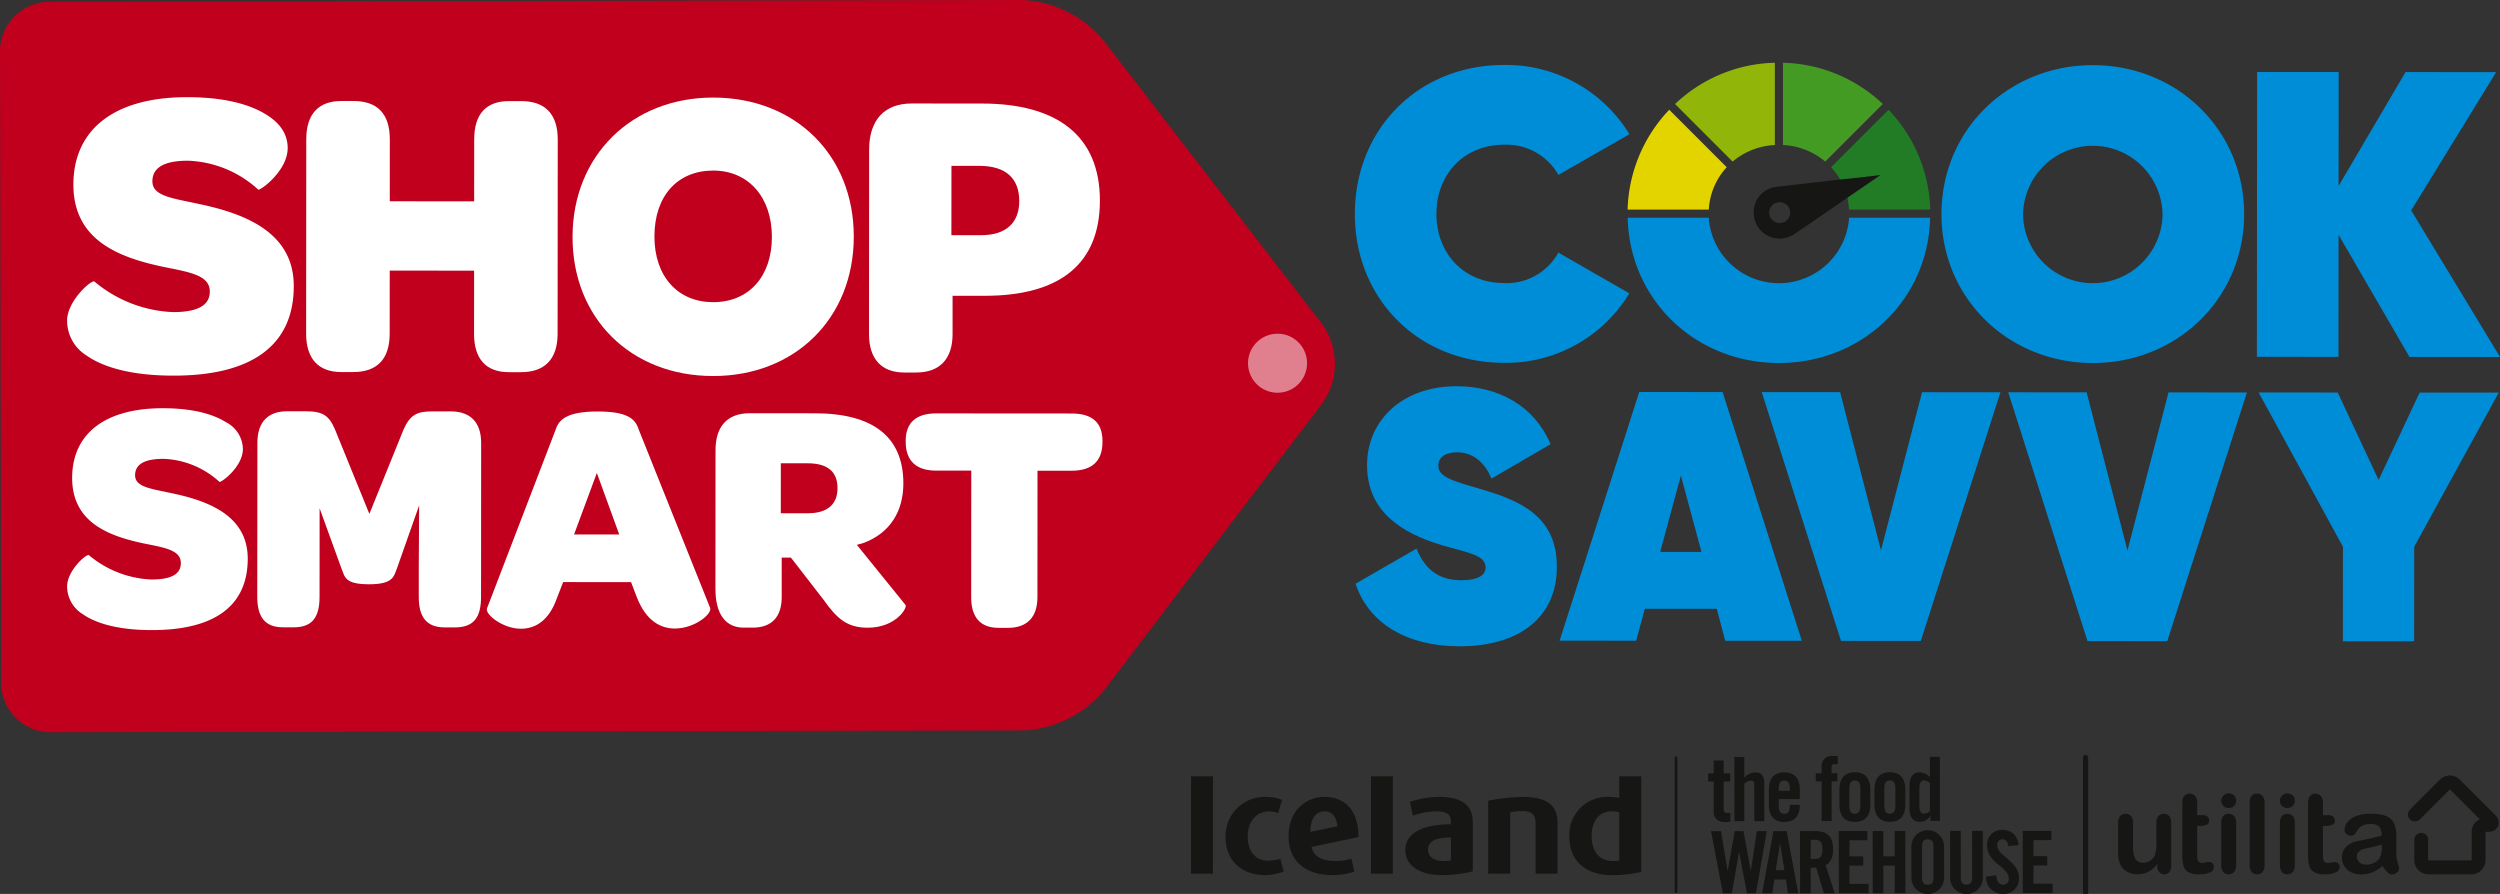 <svg id="Group_9187" data-name="Group 9187" xmlns="http://www.w3.org/2000/svg" xmlns:xlink="http://www.w3.org/1999/xlink" width="407" height="145.535" viewBox="0 0 407 145.535">
  <rect x="0" y="0" width="407" height="145.535" fill="#333333" stroke="none"/>
  <defs>
    <clipPath id="clip-path">
      <rect id="Rectangle_5016" data-name="Rectangle 5016" width="407" height="145.535" fill="none"/>
    </clipPath>
    <clipPath id="clip-path-3">
      <rect id="Rectangle_5014" data-name="Rectangle 5014" width="9.611" height="9.611" fill="none"/>
    </clipPath>
  </defs>
  <g id="Group_9186" data-name="Group 9186" clip-path="url(#clip-path)">
    <g id="Group_9185" data-name="Group 9185">
      <g id="Group_9184" data-name="Group 9184" clip-path="url(#clip-path)">
        <path id="Path_21212" data-name="Path 21212" d="M179.656,112.5a18.382,18.382,0,0,1-12.9,6.411l-158.514.3a8.058,8.058,0,0,1-8.049-8.02L0,8.349A8.058,8.058,0,0,1,8.02.3L166.534,0a18.457,18.457,0,0,1,12.939,6.349l35.816,46.476a11.108,11.108,0,0,1,.041,12.76Z" transform="translate(0 0)" fill="#c0001d"/>
        <g id="Group_9183" data-name="Group 9183" transform="translate(203.178 54.328)" opacity="0.5">
          <g id="Group_9182" data-name="Group 9182">
            <g id="Group_9181" data-name="Group 9181" clip-path="url(#clip-path-3)">
              <g id="Group_9180" data-name="Group 9180">
                <g id="Group_9179" data-name="Group 9179" clip-path="url(#clip-path-3)">
                  <path id="Path_21213" data-name="Path 21213" d="M400.94,112.023a4.805,4.805,0,1,0,4.8-4.815,4.805,4.805,0,0,0-4.8,4.815" transform="translate(-400.94 -107.208)" fill="#fff"/>
                </g>
              </g>
            </g>
          </g>
        </g>
        <path id="Path_21214" data-name="Path 21214" d="M21.553,67.61c0-3.224,3.978-6.713,4.449-6.378a21.21,21.21,0,0,0,12.79,4.979c4.107,0,5.993-1.138,5.995-3.354,0-2.687-3.364-3.159-7.673-4.035-7.271-1.55-14.541-4.377-14.535-13.376.007-8.933,6.609-14.234,18.527-14.226,5.993,0,10.167,1.149,12.859,2.83,2.423,1.479,3.5,3.361,3.5,5.443,0,3.761-4.516,6.982-4.786,6.78a17.877,17.877,0,0,0-11.444-4.709c-3.905,0-5.791,1.138-5.793,3.354,0,2.485,3.432,2.756,7.943,3.767,8.55,1.82,15.079,5.317,15.073,13.309-.007,9.47-6.609,14.57-19.6,14.56-6.8,0-11.379-1.352-14.071-3.234a6.667,6.667,0,0,1-3.228-5.711" transform="translate(-10.631 -15.4)" fill="#fff"/>
        <path id="Path_21215" data-name="Path 21215" d="M98.347,70.326l.023-31.635c0-4.164,2.024-6.245,5.728-6.242l1.953,0c3.906,0,5.924,2.086,5.921,6.25l-.007,10.075,13.736.01.007-10.075c0-4.164,1.958-6.245,5.661-6.242h2.02c3.838,0,5.924,2.086,5.921,6.251l-.023,31.635c0,4.1-2.092,6.244-5.93,6.242l-2.02,0c-3.7,0-5.655-2.154-5.652-6.25l.008-10.276-13.736-.01-.008,10.276c0,4.1-2.024,6.245-5.93,6.242l-1.953,0c-3.7,0-5.722-2.154-5.719-6.25" transform="translate(-48.509 -16.006)" fill="#fff"/>
        <path id="Path_21216" data-name="Path 21216" d="M183.934,54.027c.01-13.231,9.645-22.694,22.91-22.685,13.4.01,22.887,9.42,22.877,22.651-.01,13.3-9.578,22.695-22.91,22.684-13.4-.009-22.887-9.419-22.877-22.65m32.455.023c0-6.515-3.831-10.816-9.554-10.821-5.791,0-9.564,4.091-9.569,10.74,0,6.515,3.831,10.682,9.554,10.686,5.791,0,9.564-4.157,9.569-10.605" transform="translate(-90.725 -15.459)" fill="#fff"/>
        <path id="Path_21217" data-name="Path 21217" d="M279.176,70.784l.022-30.022c0-4.836,2.5-7.521,6.941-7.518l11.447.009c12.39.009,19.186,5.387,19.179,15.8-.007,10.343-6.542,15.51-18.8,15.5l-5.185,0,0,6.246c0,3.962-2.025,6.245-5.93,6.242l-1.953,0c-3.635,0-5.722-2.153-5.719-6.25m24.458-21.676c0-3.694-2.218-5.711-6.46-5.713l-4.579,0-.008,11.283,4.848,0c4.04,0,6.2-2.011,6.2-5.57" transform="translate(-137.702 -16.397)" fill="#fff"/>
        <path id="Path_21218" data-name="Path 21218" d="M435.261,45.1c.01-13.713,10.244-24.238,24.322-24.228a23.528,23.528,0,0,1,20.379,11.277L468.4,38.764a9.718,9.718,0,0,0-8.828-4.908c-6.574-.005-11.027,4.828-11.032,11.254s4.441,11.265,11.015,11.269a9.573,9.573,0,0,0,8.836-4.962l11.55,6.633a23.439,23.439,0,0,1-20.395,11.312c-14.078-.01-24.3-10.55-24.287-24.262" transform="translate(-214.69 -10.295)" fill="#008dd8"/>
        <path id="Path_21219" data-name="Path 21219" d="M749.886,69.51l-11.54-19.882L738.331,69.5l-13.282-.009.034-46.371,13.281.01-.014,18.548,10.9-18.54L764,23.149,750.169,45.662,764.628,69.52Z" transform="translate(-357.627 -11.404)" fill="#008dd8"/>
        <path id="Path_21220" data-name="Path 21220" d="M21.562,160.145c0-2.569,3.17-5.35,3.545-5.082A16.9,16.9,0,0,0,35.3,159.031c3.273,0,4.776-.907,4.777-2.673,0-2.141-2.681-2.517-6.114-3.215-5.794-1.235-11.587-3.487-11.582-10.66.005-7.118,5.266-11.343,14.763-11.336,4.775,0,8.1.916,10.247,2.256a5.02,5.02,0,0,1,2.787,4.337c0,3-3.6,5.564-3.814,5.4a14.247,14.247,0,0,0-9.119-3.753c-3.112,0-4.615.906-4.617,2.673,0,1.98,2.735,2.2,6.329,3,6.813,1.451,12.016,4.238,12.011,10.607-.006,7.547-5.266,11.611-15.622,11.6-5.419,0-9.067-1.077-11.212-2.577a5.315,5.315,0,0,1-2.572-4.552" transform="translate(-10.635 -64.687)" fill="#fff"/>
        <path id="Path_21221" data-name="Path 21221" d="M82.674,137.26c0-3.372,1.721-5.137,4.833-5.135l3,0c2.844,0,3.809.7,4.773,2.894l5.624,13.813,5.591-13.8c1.074-2.355,2.2-2.89,4.616-2.887l3.058,0c3.166,0,4.935,1.77,4.933,5.142l-.018,25.049c0,3.266-1.13,4.978-4.242,4.975h-1.663c-3.005,0-4.238-1.716-4.235-4.981l0-4.657.061-10.223-3.6,10.22c-.538,1.338-.592,2.622-4.563,2.619-4.024,0-3.916-1.233-4.505-2.625l-3.535-9.744-.01,14.4c0,3.266-1.13,4.977-4.189,4.975l-1.771,0c-2.951,0-4.184-1.716-4.182-4.981Z" transform="translate(-40.77 -65.17)" fill="#fff"/>
        <path id="Path_21222" data-name="Path 21222" d="M156.425,164.245l11.181-29.109c.538-1.712,1.988-2.943,6.87-2.939s6.116,1.236,6.651,2.949l11.622,29.018c.375.964-2.524,3.371-5.743,3.368-2.307,0-4.668-1.234-6.167-5.036l-.964-2.517-11.053-.008-1.021,2.622c-1.29,3.692-3.545,4.975-5.852,4.973-2.951,0-5.9-2.359-5.524-3.322m21.524-12.027-3.642-10.012L170.6,152.212Z" transform="translate(-77.14 -65.206)" fill="#fff"/>
        <path id="Path_21223" data-name="Path 21223" d="M229.84,161.446l.016-22.694c0-3.907,1.99-5.993,5.531-5.99l10.678.008c9.6.007,14.377,3.971,14.371,11.411,0,4.6-2.205,8.081-6.445,9.684l-1.127.32,7.934,9.8c.322.428-1.559,3.692-6.173,3.689-3.327,0-4.989-1.449-7.187-4.555l-5.307-6.854-1.5,0,0,6.423c0,3.212-1.613,4.977-4.725,4.974h-1.5c-2.951,0-4.559-2.3-4.556-6.212m15.032-12.407c3.219,0,4.83-1.495,4.832-4.064,0-2.676-1.553-4.069-4.88-4.072l-4.346,0-.006,8.135Z" transform="translate(-113.368 -65.484)" fill="#fff"/>
        <path id="Path_21224" data-name="Path 21224" d="M301.644,142.12l-5.742,0c-3.219,0-4.935-1.609-4.933-4.66v-.214c0-2.944,1.72-4.442,4.939-4.439l22.106.016c3.327,0,4.989,1.5,4.987,4.446v.214c0,3.051-1.666,4.656-4.993,4.653l-5.58,0-.015,20.607c0,3.265-1.72,4.976-4.778,4.974h-1.557c-2.951,0-4.452-1.716-4.45-4.981Z" transform="translate(-143.52 -65.504)" fill="#fff"/>
        <path id="Path_21225" data-name="Path 21225" d="M435.5,156.231l9.921-5.719c1.447,3.645,3.882,5.152,7.3,5.154,2.784,0,3.945-.866,3.946-2.08,0-2.083-3.072-2.432-7.189-3.65-6.726-2.03-12.116-5.62-12.111-13.024.006-7.289,5.751-12.838,14.623-12.832,6.728,0,12.64,3.191,15.246,9.44l-9.631,5.6c-1.216-3.067-3.419-4.283-5.564-4.285s-3.074.981-3.075,2.138c0,1.793,1.97,2.431,6.608,3.765,6.378,1.855,12.7,4.289,12.692,12.735-.006,8.33-6.215,12.953-15.842,12.946-9.047-.006-14.959-4.118-16.927-10.193" transform="translate(-214.809 -61.202)" fill="#008dd8"/>
        <path id="Path_21226" data-name="Path 21226" d="M526.628,161.24l-11.715-.009-1.4,5.2-12.469-.009,12.962-40.483,13.571.01,12.9,40.5-12.468-.009Zm-2.487-9.258-3.355-12.439-3.372,12.434Z" transform="translate(-247.14 -62.122)" fill="#008dd8"/>
        <path id="Path_21227" data-name="Path 21227" d="M565.979,125.97l12.759.009,6.651,25.746,6.687-25.737,12.759.009L591.873,166.48l-12.991-.009Z" transform="translate(-279.167 -62.134)" fill="#008dd8"/>
        <path id="Path_21228" data-name="Path 21228" d="M645.166,126.025l12.759.01,6.651,25.746,6.687-25.737,12.759.01L671.06,166.536l-12.991-.009Z" transform="translate(-318.225 -62.161)" fill="#008dd8"/>
        <path id="Path_21229" data-name="Path 21229" d="M750.937,151.205l-.011,15.387-11.6-.008.011-15.388-13.726-25.115,12.875.009,6.659,14.235,6.68-14.225,12.874.009Z" transform="translate(-357.905 -62.189)" fill="#008dd8"/>
        <path id="Path_21230" data-name="Path 21230" d="M434.592,262.023h-3.583V250.152a31.443,31.443,0,0,1,5.614-.621c3.907,0,5.67,1.336,5.67,4.177v8.315h-3.564V253.9c0-1.693-.862-2.07-2.183-2.07a10.252,10.252,0,0,0-1.954.208Zm-48.4,0h-3.564V246.183H386.2Zm29.292,0h-3.564V246.183h3.564Zm-11.111-10.14c1.168,0,1.953.827,2.088,2.426l-4.388.922c-.039-2.127.862-3.349,2.3-3.349m1.8,8.09c-2.816,0-3.7-1.187-3.927-2.3l7.644-1.6c-.019-5.494-3.353-6.548-5.517-6.548-2.817,0-5.863,2.014-5.863,6.455,0,3.93,2.681,6.283,7.126,6.283a11.825,11.825,0,0,0,3.583-.565l-.478-2.107a9.282,9.282,0,0,1-2.568.378m46.175-.077a6.15,6.15,0,0,1-.977.077c-2.242,0-3.525-1.506-3.525-4.083,0-1.957.842-4.007,3.333-4.007a5.321,5.321,0,0,1,1.169.132Zm0-13.714V249.7a9.252,9.252,0,0,0-1.8-.17,6.137,6.137,0,0,0-6.323,6.455c0,3.93,2.606,6.283,6.955,6.283a21.3,21.3,0,0,0,4.751-.527V246.183ZM397.436,250l-.613,2.163a4.555,4.555,0,0,0-1.455-.282c-2.069,0-3.507,1.636-3.507,4.1,0,2.445,1.284,3.93,3.354,3.93a6.5,6.5,0,0,0,1.954-.32l.556,2.107a9.724,9.724,0,0,1-3.047.565c-3.851,0-6.418-2.446-6.418-6.077a6.374,6.374,0,0,1,6.514-6.66,7.5,7.5,0,0,1,2.663.471m27.5,9.858a7.168,7.168,0,0,1-1.226.113c-1.208,0-2.491-.491-2.491-1.844s1.187-2,3.717-1.976Zm-1.878-10.329a15.1,15.1,0,0,0-4.79.809c.039.132.422,2.013.479,2.238a13.163,13.163,0,0,1,3.794-.694c1.667,0,2.394.469,2.394,1.636v.47c-5.23,0-7.414,1.825-7.414,4.177,0,2.614,2.433,4.1,5.9,4.1a20.1,20.1,0,0,0,5.077-.621V253.67c0-2.8-1.8-4.139-5.441-4.139M461.595,265.2a.212.212,0,0,0,.212-.213V243.134a.213.213,0,1,0-.426,0v21.851a.213.213,0,0,0,.213.213m5.229-18.172V245.7h.9l0-2.1h1.621l0,2.1h1.083v1.33l-1.083,0,0,4.486c0,.406.175.636.55.636h.535v1.388a2.741,2.741,0,0,1-.809.089c-1.214,0-1.9-.563-1.9-1.749l0-4.849Zm5.891,6.449-.006-6.106a1.9,1.9,0,0,1,1.039-.493.516.516,0,0,1,.58.565l.006,6.033,1.622,0-.006-6.294c0-1.013-.508-1.636-1.363-1.634a2.428,2.428,0,0,0-1.88.871l0-3.386-1.621,0,.011,10.447Zm7.4-4.928v-.405c0-.9-.319-1.273-.9-1.272s-.9.378-.9,1.273v.405Zm1.622,1.33-3.415,0,0,1.13c0,.9.319,1.271.9,1.271s.9-.376.9-1.273v-.174l1.62,0c-.026,1.649-.7,2.779-2.514,2.781-1.852,0-2.519-1.184-2.521-2.893l0-2.285c0-1.707.663-2.9,2.514-2.9s2.52,1.185,2.521,2.893Zm3.563,3.585h1.623l-.007-6.455h.924v-1.331h-.925v-.956c0-.375.144-.52.535-.52h.463v-1.331H487.1a1.623,1.623,0,0,0-1.807,1.839l0,.969-.955,0,0,1.332.955,0Zm6.3-5.332c0-.9-.319-1.273-.9-1.272s-.9.378-.9,1.274l0,2.866c0,.9.321,1.272.9,1.272s.9-.378.894-1.274Zm-3.414.293c0-1.707.664-2.9,2.515-2.9s2.519,1.185,2.521,2.892l0,2.285c0,1.708-.662,2.9-2.515,2.9s-2.52-1.184-2.521-2.892Zm9.116-.3c0-.9-.319-1.273-.9-1.272s-.9.378-.9,1.275l0,2.865c0,.9.319,1.272.9,1.272s.9-.378.9-1.273Zm-3.415.293c0-1.707.662-2.9,2.516-2.9s2.519,1.185,2.52,2.892l0,2.285c0,1.708-.663,2.9-2.514,2.9s-2.52-1.185-2.522-2.892Zm9.122,5.026,0-.811h-.029a1.936,1.936,0,0,1-1.737.959c-1.01,0-1.647-.753-1.649-2.169l0-3.734c0-1.417.634-2.171,1.646-2.172a2.394,2.394,0,0,1,1.679.809l0-3.328h1.621l.011,10.446Zm-.093-6.193a1.635,1.635,0,0,0-.927-.4c-.433,0-.781.233-.781,1.26l0,2.893c0,1.028.35,1.258.783,1.258a1.626,1.626,0,0,0,.924-.405Zm-32.906,14.3h-.027l-1.073-6.444-1.625,0,1.929,10.113,1.459,0,1.169-6.683h.028l1.267,6.682,1.457,0,1.771-10.116h-1.626l-.961,6.445h-.028l-1.183-6.443-1.428,0Zm7.819-.092h1.4l-.691-4.343h-.028Zm-.556,3.755H475.6L477.45,255.1l2.157,0,1.873,10.113-1.681,0-.31-2.241h-1.9Zm6.242-5.582h.618c.939,0,1.287-.352,1.286-1.558s-.351-1.553-1.289-1.553h-.617Zm.007,5.575-1.739,0-.011-10.114,2.439,0c1.947,0,2.943.824,2.945,2.981,0,1.626-.628,2.285-1.215,2.552l1.475,4.58-1.766,0-1.238-4.187a8.242,8.242,0,0,1-.9.043Zm9.415-.009,0-1.513-3.11,0,0-2.971,2.24,0V259.2l-2.242,0,0-2.607,2.914,0v-1.513l-4.653,0,.01,10.115Zm2.409,0-.005-4.483,1.851,0,0,4.483,1.738,0-.011-10.115H497.19l0,4.119-1.851,0,0-4.119H493.6l.01,10.115Zm4.559-7.668a2.663,2.663,0,0,1,5.323-.006l.005,5.212a2.662,2.662,0,0,1-5.323,0Zm1.742,5.168c0,.756.225,1.121.926,1.12s.925-.366.924-1.122l-.006-5.128c0-.756-.224-1.119-.926-1.118s-.925.364-.924,1.121Zm4.567-.06a2.662,2.662,0,1,0,5.323-.007l-.008-7.565-1.738,0,.008,7.635c0,.742-.293,1.108-.923,1.108s-.925-.364-.926-1.106l-.007-7.636-1.737,0Zm11.118-5.266a2.429,2.429,0,0,0-2.411-2.451,2.373,2.373,0,0,0-2.689,2.525c0,2.9,3.535,3.43,3.537,5.433a.894.894,0,0,1-1.009.927c-.559,0-.966-.5-1.037-1.527l-1.653.239a2.665,2.665,0,0,0,2.609,2.8,2.478,2.478,0,0,0,2.744-2.594c0-2.746-3.534-3.569-3.536-5.292,0-.631.308-.995.867-1,.394,0,.856.252.925,1.119Zm.7-2.313.011,10.115,4.845,0,0-1.513-3.109,0,0-2.971,2.243,0,0-1.514-2.242,0,0-2.606,2.915,0,0-1.512Z" transform="translate(-188.731 -119.794)" fill="#161615"/>
        <line id="Line_661" data-name="Line 661" y2="21.991" transform="translate(339.532 123.309)" fill="none" stroke="#161615" stroke-linecap="round" stroke-linejoin="round" stroke-width="0.838"/>
        <path id="Path_21231" data-name="Path 21231" d="M689.106,256.837a1.564,1.564,0,0,0-.329-1.087,1.119,1.119,0,0,0-.869-.36,1.142,1.142,0,0,0-.879.364,1.544,1.544,0,0,0-.337,1.083v2.947a7.627,7.627,0,0,1-.2,2.255,2.121,2.121,0,0,1-.79.95,2.028,2.028,0,0,1-1.154.364,1.459,1.459,0,0,1-1-.324,1.7,1.7,0,0,1-.511-.9,5.99,5.99,0,0,1-.141-1.415v-3.88a1.543,1.543,0,0,0-.338-1.083,1.153,1.153,0,0,0-.887-.364,1.117,1.117,0,0,0-.87.36,1.561,1.561,0,0,0-.329,1.087v4.8a4.44,4.44,0,0,0,.453,2.22,2.651,2.651,0,0,0,1.078,1,3.353,3.353,0,0,0,1.576.364,4.273,4.273,0,0,0,1.3-.181,3.405,3.405,0,0,0,1.047-.554,5.474,5.474,0,0,0,.915-.924v.311a1.446,1.446,0,0,0,.324,1.008,1.12,1.12,0,0,0,1.633.013,1.5,1.5,0,0,0,.315-1.038Zm18.928-2.393a1.225,1.225,0,0,0,.842-.316,1.1,1.1,0,0,0,.356-.873,1.075,1.075,0,0,0-.365-.879,1.266,1.266,0,0,0-.833-.3,1.241,1.241,0,0,0-.857.333,1.206,1.206,0,0,0-.01,1.727,1.278,1.278,0,0,0,.866.311m-12.73,8.776a3.021,3.021,0,0,0-.568.074,3.019,3.019,0,0,1-.578.077.727.727,0,0,1-.563-.192.886.886,0,0,1-.213-.5,7.24,7.24,0,0,1-.039-.875v-4.457h.453a2.51,2.51,0,0,0,1.105-.195.7.7,0,0,0,.386-.684.808.808,0,0,0-.271-.626,1.136,1.136,0,0,0-.786-.244h-.887v-1.651a5.142,5.142,0,0,0-.067-.946,1.036,1.036,0,0,0-.315-.564,1.2,1.2,0,0,0-.835-.346,1.161,1.161,0,0,0-.594.155,1.108,1.108,0,0,0-.409.4,1.387,1.387,0,0,0-.172.573q-.031.333-.031.919V262a7.114,7.114,0,0,0,.182,1.8,1.77,1.77,0,0,0,.767,1.057,3.172,3.172,0,0,0,1.722.383,4.312,4.312,0,0,0,1.838-.312.972.972,0,0,0,.639-.9.786.786,0,0,0-.235-.581.728.728,0,0,0-.528-.236m3.178-8.776a1.228,1.228,0,0,0,.844-.316,1.108,1.108,0,0,0,.355-.873,1.075,1.075,0,0,0-.364-.879,1.265,1.265,0,0,0-.834-.3,1.239,1.239,0,0,0-.856.333,1.2,1.2,0,0,0-.01,1.727,1.277,1.277,0,0,0,.865.311m9.525,10.8a1.148,1.148,0,0,0,.879-.373,1.567,1.567,0,0,0,.346-1.1v-7a1.406,1.406,0,0,0-.346-1.011,1.156,1.156,0,0,0-.879-.365,1.112,1.112,0,0,0-.865.365,1.545,1.545,0,0,0-.333,1.082v6.933a1.6,1.6,0,0,0,.333,1.092,1.091,1.091,0,0,0,.865.383m17.743-3.365c.006-.484.01-.926.014-1.323s0-.879,0-1.447a5.228,5.228,0,0,0-.377-2.166,2.34,2.34,0,0,0-1.292-1.194,6.762,6.762,0,0,0-2.512-.377,6.362,6.362,0,0,0-2.388.39,3.258,3.258,0,0,0-1.412,1,2.056,2.056,0,0,0-.452,1.242.852.852,0,0,0,.3.67,1.029,1.029,0,0,0,.706.262.777.777,0,0,0,.59-.164,8.176,8.176,0,0,0,.47-.679,2.253,2.253,0,0,1,.8-.772,2.94,2.94,0,0,1,1.389-.258,1.728,1.728,0,0,1,1.416.449,2.527,2.527,0,0,1,.385,1.407q-.764.222-1.415.378t-1.567.342q-.915.187-1.145.239a3.155,3.155,0,0,0-1.733.942,2.449,2.449,0,0,0-.63,1.7,2.594,2.594,0,0,0,.383,1.367,2.7,2.7,0,0,0,1.087,1,3.491,3.491,0,0,0,1.638.369,4.766,4.766,0,0,0,1.841-.342,7.538,7.538,0,0,0,1.7-1.026,5.185,5.185,0,0,0,.772,1.017,1.075,1.075,0,0,0,.737.351,1.178,1.178,0,0,0,.8-.306.9.9,0,0,0,.35-.68,4.53,4.53,0,0,0-.226-.955,4.864,4.864,0,0,1-.227-1.424m-2.361-1.162a3.716,3.716,0,0,1-.327,1.81,2.108,2.108,0,0,1-.892.813,2.854,2.854,0,0,1-1.329.314,1.546,1.546,0,0,1-1.091-.386,1.23,1.23,0,0,1-.417-.936,1.02,1.02,0,0,1,.356-.83,1.921,1.921,0,0,1,.745-.4c.26-.067.73-.175,1.408-.319a12.22,12.22,0,0,0,1.548-.413Zm-6.852,3.319a.788.788,0,0,0-.236-.581.728.728,0,0,0-.529-.236,3.036,3.036,0,0,0-.568.074,3.007,3.007,0,0,1-.576.077.73.73,0,0,1-.564-.192.9.9,0,0,1-.214-.5,7.37,7.37,0,0,1-.039-.875v-4.457h.452a2.5,2.5,0,0,0,1.1-.195.7.7,0,0,0,.387-.684.81.81,0,0,0-.27-.626,1.138,1.138,0,0,0-.786-.244h-.887v-1.651a5.043,5.043,0,0,0-.067-.946,1.023,1.023,0,0,0-.316-.564,1.193,1.193,0,0,0-.833-.346,1.162,1.162,0,0,0-.595.155,1.1,1.1,0,0,0-.409.4,1.351,1.351,0,0,0-.172.573q-.031.333-.031.919V262a7.161,7.161,0,0,0,.182,1.8,1.759,1.759,0,0,0,.768,1.057,3.17,3.17,0,0,0,1.721.383,4.31,4.31,0,0,0,1.838-.312.973.973,0,0,0,.639-.9m25.9-7.191a1.808,1.808,0,0,0-.593-1.274l-5.741-5.742a2.3,2.3,0,0,0-3.244,0l-4.866,4.866a1.134,1.134,0,1,0,1.6,1.608l4.867-4.867c.007-.007.009-.009.024-.009s.017,0,.023.009l4.843,4.843a2.29,2.29,0,0,0-1.326,2.077v4.583a.055.055,0,0,1-.035.034h-7.009a.05.05,0,0,1-.034-.034v-3.308a1.13,1.13,0,1,0-2.26,0v3.317a2.3,2.3,0,0,0,2.294,2.294h7.009a2.3,2.3,0,0,0,2.294-2.3v-4.582a.053.053,0,0,1,.032-.035h.394a1.949,1.949,0,0,0,1.031-.257,1.436,1.436,0,0,0,.7-1.221v-.009m-43.1,8.026a1.566,1.566,0,0,0,.346-1.1v-7a1.406,1.406,0,0,0-.346-1.011,1.157,1.157,0,0,0-.878-.365,1.117,1.117,0,0,0-.867.365,1.553,1.553,0,0,0-.333,1.082v6.933a1.609,1.609,0,0,0,.333,1.092,1.1,1.1,0,0,0,.867.383,1.148,1.148,0,0,0,.878-.373m3.746-12.774a1.1,1.1,0,0,0-.875.373,1.629,1.629,0,0,0-.324,1.1v10.2a1.61,1.61,0,0,0,.333,1.092,1.1,1.1,0,0,0,.867.383,1.15,1.15,0,0,0,.883-.369,1.576,1.576,0,0,0,.341-1.105v-10.2a1.587,1.587,0,0,0-.336-1.1,1.15,1.15,0,0,0-.887-.368" transform="translate(-335.638 -122.897)" fill="#161615"/>
        <path id="Path_21232" data-name="Path 21232" d="M623.715,45.158c.01-13.712,10.907-24.238,24.654-24.227S673,31.482,672.988,45.194,662.08,69.431,648.334,69.421,623.7,58.871,623.715,45.158m35.992.026A11.356,11.356,0,0,0,637,45.168a11.356,11.356,0,0,0,22.711.016" transform="translate(-307.645 -10.324)" fill="#008dd8"/>
        <path id="Path_21233" data-name="Path 21233" d="M558.962,69.942a11.456,11.456,0,0,1-22.857,0H522.911c.309,13.413,11.063,23.644,24.6,23.654s24.33-10.224,24.64-23.654Z" transform="translate(-257.923 -34.499)" fill="#008dd8"/>
        <path id="Path_21234" data-name="Path 21234" d="M539.021,44.615l-9.359-9.359a24.541,24.541,0,0,0-6.78,16.255H536.1a11.091,11.091,0,0,1,2.921-6.9" transform="translate(-257.909 -17.39)" fill="#e3d400"/>
        <path id="Path_21235" data-name="Path 21235" d="M554.372,33.553V20.158a24.387,24.387,0,0,0-16.247,6.722l9.373,9.373a11.511,11.511,0,0,1,6.874-2.7" transform="translate(-265.428 -9.943)" fill="#91b508"/>
        <path id="Path_21236" data-name="Path 21236" d="M579.673,36.249l9.378-9.378A24.476,24.476,0,0,0,572.8,20.158V33.552a11.516,11.516,0,0,1,6.877,2.7" transform="translate(-282.529 -9.943)" fill="#449b23"/>
        <path id="Path_21237" data-name="Path 21237" d="M591.184,51.51H604.4a24.511,24.511,0,0,0-6.788-16.255l-9.356,9.355a11.088,11.088,0,0,1,2.925,6.9" transform="translate(-290.156 -17.389)" fill="#227c26"/>
        <path id="Path_21238" data-name="Path 21238" d="M583.869,56.336,580.6,58.579c-3.535,2.427-7.059,4.869-10.608,7.272a4.234,4.234,0,0,1-6.592-3.824,4.087,4.087,0,0,1,2.636-3.622,5.782,5.782,0,0,1,1.708-.337c3.21-.361,6.419-.74,9.629-1.1,1.24-.141,2.483-.255,3.722-.393.961-.107,1.92-.232,2.936-.356-.079.058-.121.091-.165.12m-15.681,4.4a1.7,1.7,0,1,0,1.018,2.206,1.677,1.677,0,0,0-1.018-2.206" transform="translate(-277.889 -27.728)" fill="#161615"/>
      </g>
    </g>
  </g>
</svg>
